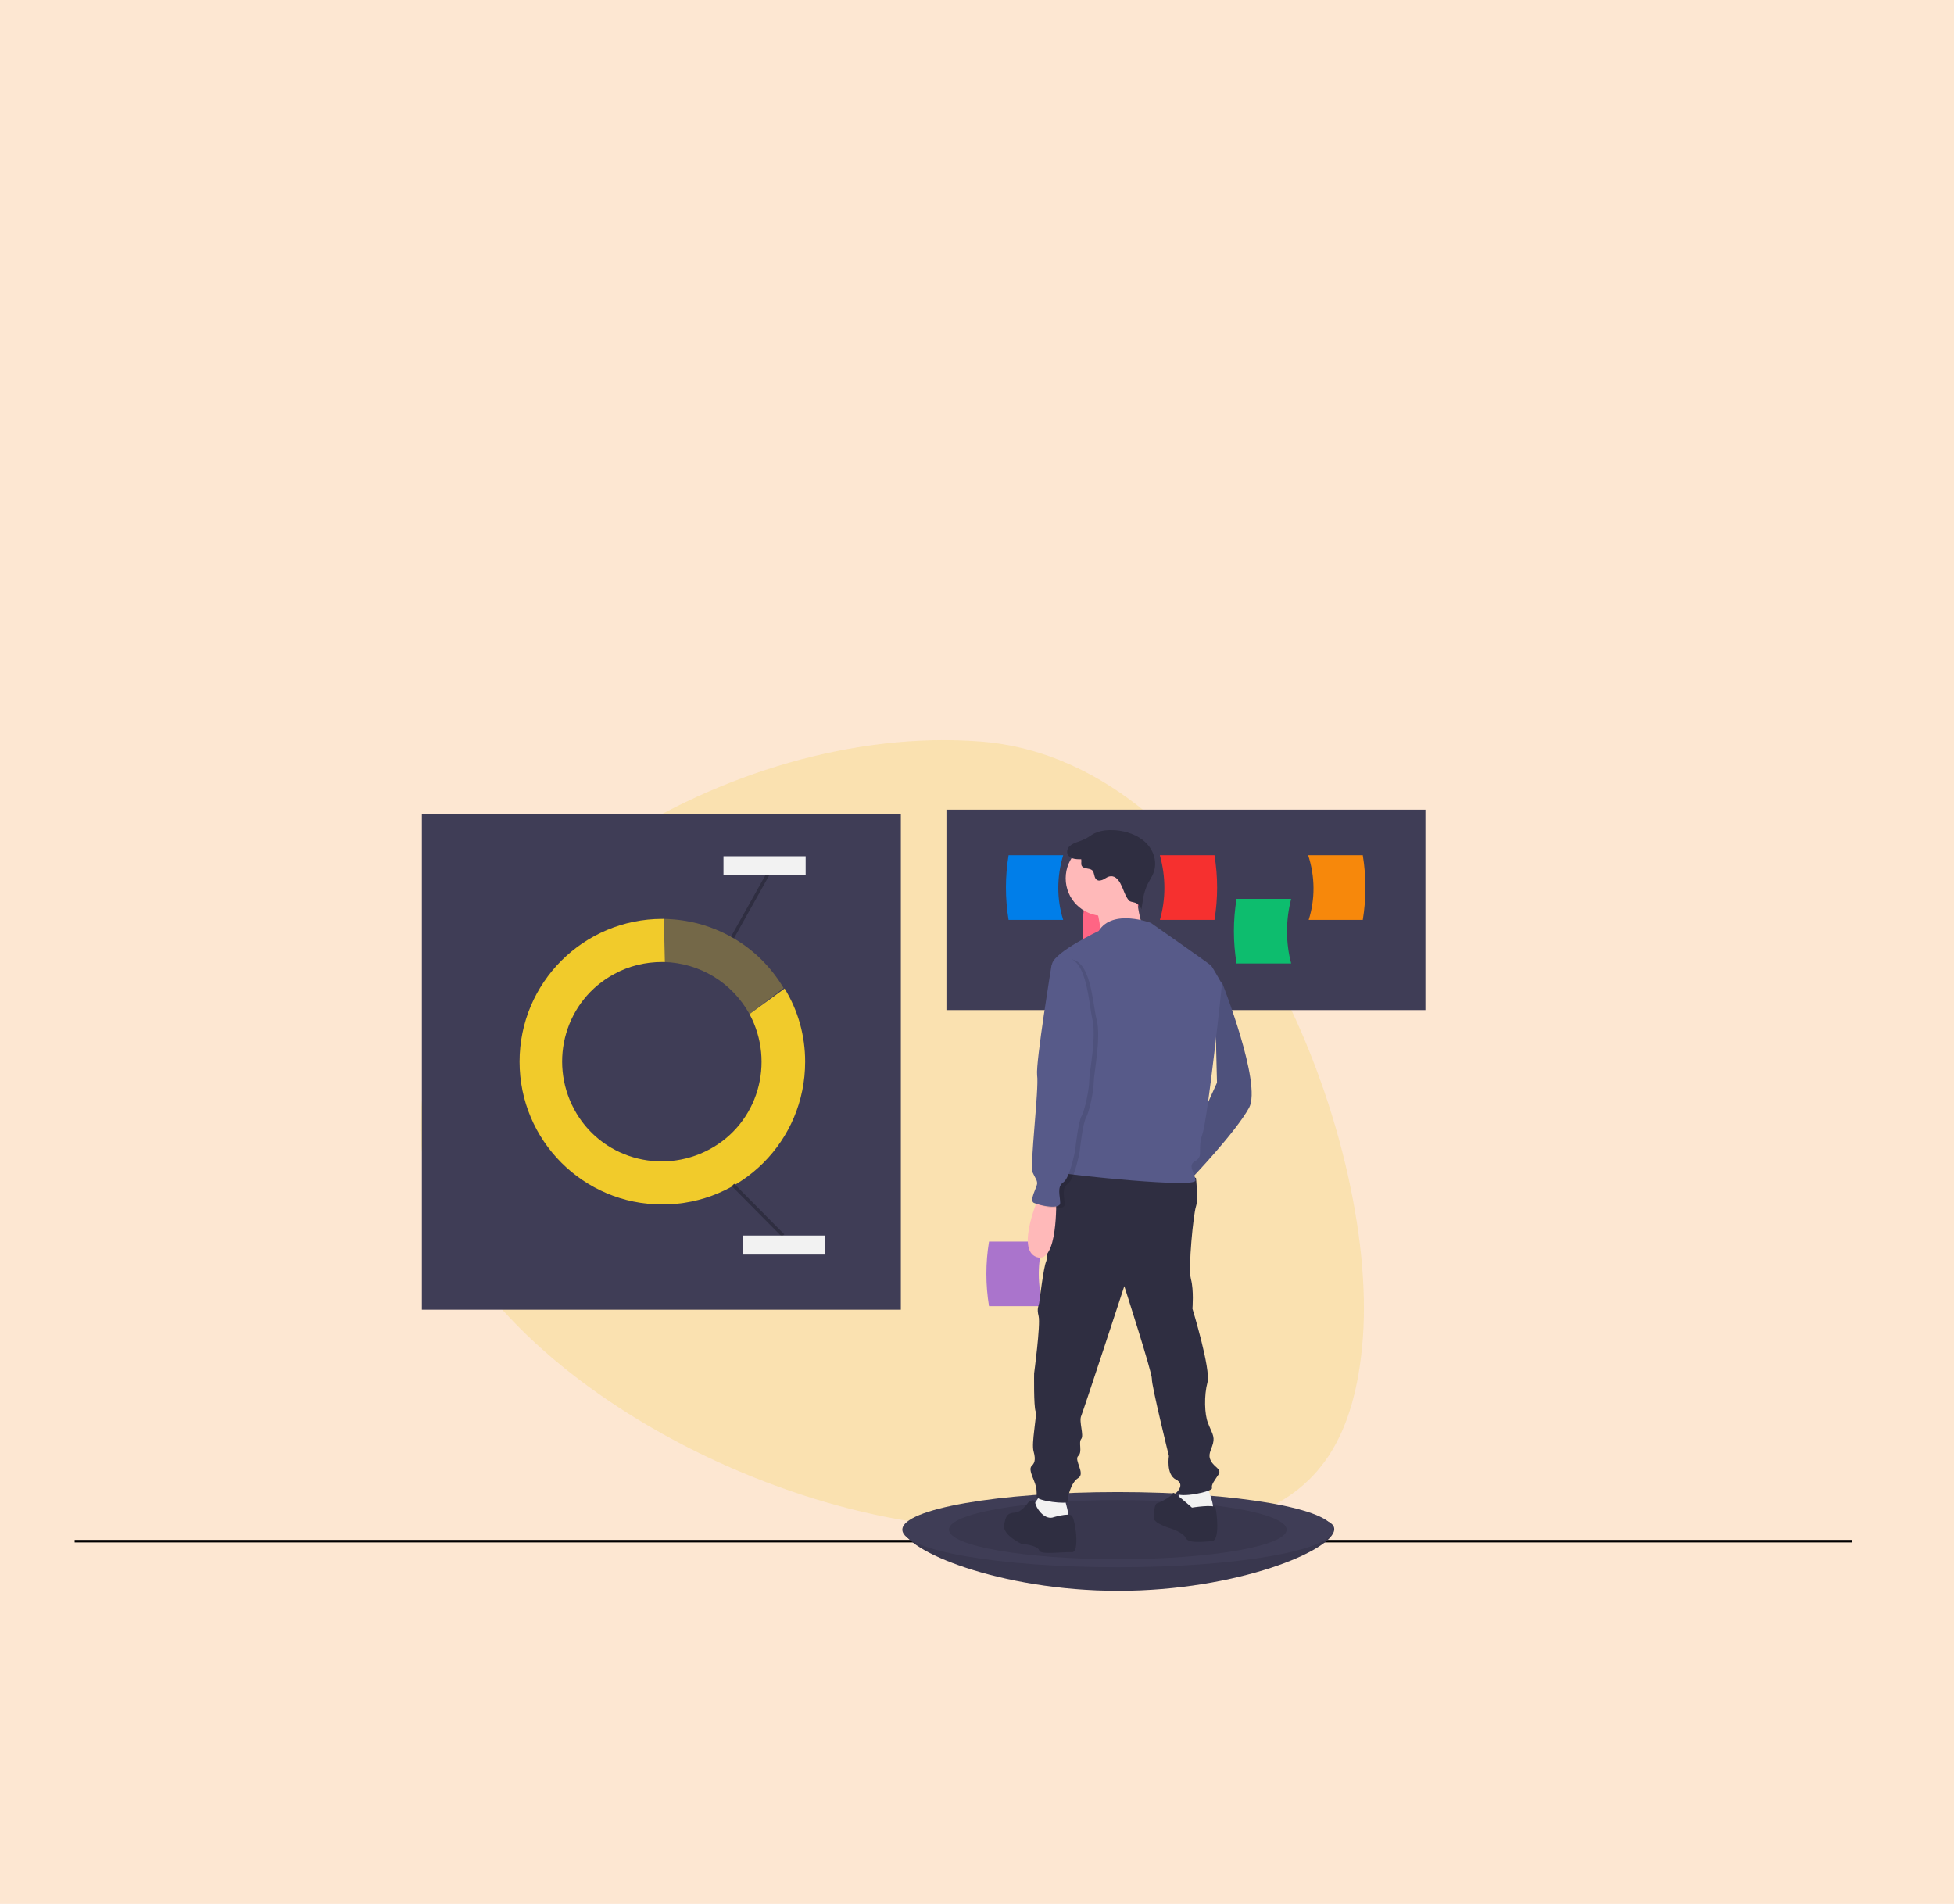 <?xml version="1.0" encoding="utf-8"?>
<!-- Generator: Adobe Illustrator 27.2.0, SVG Export Plug-In . SVG Version: 6.00 Build 0)  -->
<svg version="1.1" id="Layer_1" xmlns="http://www.w3.org/2000/svg" xmlns:xlink="http://www.w3.org/1999/xlink" x="0px" y="0px"
	 viewBox="0 0 390 380" style="enable-background:new 0 0 390 380;" xml:space="preserve">
<style type="text/css">
	.st0{opacity:0.2;fill:#F6881F;enable-background:new    ;}
	.st1{fill:none;stroke:#000000;stroke-width:0.5;stroke-miterlimit:10;}
	.st2{opacity:0.2;fill:#F1CB2B;enable-background:new    ;}
	.st3{fill:#3F3D56;}
	.st4{fill:none;}
	.st5{fill:#F1CB2B;}
	.st6{opacity:0.3;fill:#F1CB2B;enable-background:new    ;}
	.st7{fill:none;stroke:#2F2E41;stroke-width:0.674;stroke-miterlimit:10;}
	.st8{fill:#F2F2F2;}
	.st9{fill:#FF6584;}
	.st10{fill:#0DBD6E;}
	.st11{fill:#007EE9;}
	.st12{fill:#F6302F;}
	.st13{fill:#F7880B;}
	.st14{opacity:0.1;enable-background:new    ;}
	.st15{fill:#AA74CC;}
	.st16{fill:#575A89;}
	.st17{fill:#2F2E41;}
	.st18{fill:#FFB9B9;}
</style>
<rect class="st0" width="390" height="380"/>
<line class="st1" x1="14.9" y1="307.6" x2="369.6" y2="307.6"/>
<path class="st2" d="M191.4,304.8c-50.4-3.9-110.5-42.9-107.4-83s61.3-77.7,111.7-73.8s79.4,79,76.3,119.2
	C268.9,307.4,241.8,308.6,191.4,304.8z"/>
<rect x="84.2" y="162.4" class="st3" width="95.6" height="99"/>
<path class="st4" d="M132.5,192c-0.2,0-0.3,0-0.5,0c-11,0-20,8.9-20,20c0,11,8.9,20,20,20s20-8.9,20-20c0-3.3-0.8-6.5-2.4-9.4
	l-16.5,12.4L132.5,192z"/>
<path class="st5" d="M149.6,202.4c5.2,9.7,1.7,21.8-8,27c-9.7,5.2-21.8,1.7-27-8c-5.2-9.7-1.7-21.8,8-27c2.9-1.6,6.2-2.4,9.6-2.4
	c0.2,0,0.3,0,0.5,0l-0.2-8.6c-0.1,0-0.2,0-0.3,0c-15.7,0-28.5,12.7-28.5,28.5c0,15.7,12.7,28.5,28.5,28.5s28.5-12.7,28.5-28.5
	c0-5.2-1.4-10.2-4.1-14.6L149.6,202.4z"/>
<path class="st6" d="M149.6,202.4l6.8-5.2c-5.1-8.6-14.2-13.7-24.1-13.8l0.2,8.6C139.7,192.2,146.1,196.1,149.6,202.4z"/>
<line class="st7" x1="146.3" y1="236.5" x2="156.3" y2="246.6"/>
<line class="st7" x1="153.2" y1="174.6" x2="146.2" y2="187.1"/>
<rect x="148.2" y="246.6" class="st8" width="16.4" height="3.8"/>
<rect x="144.4" y="170.9" class="st8" width="16.4" height="3.8"/>
<rect x="188.9" y="161.6" class="st3" width="95.6" height="40"/>
<path class="st9" d="M227.5,192.3h-10.9c-0.7-4.3-0.7-8.6,0-12.9h10.9C226.4,183.7,226.4,188.1,227.5,192.3z"/>
<path class="st10" d="M257.7,192.3h-10.9c-0.7-4.3-0.7-8.6,0-12.9h10.9C256.6,183.7,256.6,188.1,257.7,192.3z"/>
<path class="st11" d="M212.2,183.6h-10.9c-0.7-4.3-0.7-8.6,0-12.9h10.9C210.9,175,210.9,179.5,212.2,183.6z"/>
<path class="st12" d="M231.5,183.6h10.9c0.7-4.3,0.7-8.6,0-12.9h-10.9C232.7,175,232.7,179.5,231.5,183.6z"/>
<path class="st13" d="M261.2,183.6H272c0.7-4.3,0.7-8.6,0-12.9h-10.9C262.5,175,262.5,179.5,261.2,183.6z"/>
<path class="st3" d="M266.3,305.2c0,4.2-19.4,12.3-43.1,12.3s-42.9-8.1-42.9-12.3s19.2-2.7,42.9-2.7S266.3,301,266.3,305.2z"/>
<path class="st14" d="M266.3,305.2c0,4.2-19.4,12.3-43.1,12.3s-42.9-8.1-42.9-12.3s19.2-2.7,42.9-2.7S266.3,301,266.3,305.2z"/>
<ellipse class="st3" cx="223.1" cy="305.3" rx="43" ry="7.5"/>
<ellipse class="st14" cx="223.1" cy="305.3" rx="33.7" ry="5.9"/>
<path class="st15" d="M208.3,260.7h-10.9c-0.7-4.3-0.7-8.6,0-12.9h10.9C207,252,207,256.5,208.3,260.7z"/>
<path class="st16" d="M242.4,195.4l1.5,0.7c0,0,8,20.2,5.4,25c-2.7,4.9-11.3,13.9-11.3,13.9l-1.6-4.6l6.5-14.3L242.4,195.4z"/>
<path class="st14" d="M242.4,195.4l1.5,0.7c0,0,8,20.2,5.4,25c-2.7,4.9-11.3,13.9-11.3,13.9l-1.6-4.6l6.5-14.3L242.4,195.4z"/>
<path class="st8" d="M240.8,296.4c0,0,2.1,4.9,1,5.2c-1.1,0.4-2.5,0.4-3.9,0.4c-1.4,0-3-0.5-3.2-1c-0.2-0.5,1-3.7,1-3.7L240.8,296.4
	z"/>
<path class="st8" d="M212.4,298.9c0,0,1.4,4.4,0.7,4.6c-0.6,0.3-2.6,1.4-3.7,1c-1.1-0.4-2.9-1.3-3.2-1.6c-0.3-0.3,0-2.4,0-2.4
	l1.7-2.5L212.4,298.9z"/>
<path class="st17" d="M236.9,234.5l1.8,0.6c0,0,0.5,4.2,0,5.7c-0.5,1.5-1.6,12.3-1,14.5c0.6,2.2,0.3,5.9,0.3,5.9s3.7,12.1,3,14.7
	c-0.7,2.6-0.6,6.4,0.1,8.1c0.7,1.9,1.4,2.6,1,4.1s-1.1,2.2-0.4,3.5c0.7,1.3,2.2,1.6,1.5,2.7s-1.5,2-1.3,2.7c0.2,0.7-6.5,2.1-7.2,1
	c0,0,2-1.7,0-2.7c-2-1-1.4-4.7-1.4-4.7s-3.5-14.2-3.4-15.4c0.1-1.1-5.5-18.5-5.5-18.5s-8.1,24.7-8.6,25.9c-0.5,1.1,0.6,3.9,0,4.6
	c-0.6,0.7,0.3,2.6-0.6,3.4c-0.9,0.8,1.5,3.5,0,4.4s-2.2,4.1-2.1,4.7c0.1,0.6-6.2-0.1-6.2-1c0-0.9,0.1-1.6-0.5-3.1
	c-0.6-1.5-1-2.5-0.5-3c0.5-0.5,0.9-1.1,0.4-2.9c-0.5-1.7,0.7-7,0.4-8c-0.4-1-0.3-7.6-0.3-7.6s1.3-9.7,0.9-11.4c-0.4-1.6,0-2,0.1-2.6
	c0.1-0.6,0.9-7.3,1.4-8.3c0.5-1,1.1-18,3.9-18.9C215.7,231.9,236.9,234.5,236.9,234.5z"/>
<path class="st17" d="M237.9,300.9c0,0,4.4-0.7,4.7,0c0.2,0.7,1,6.5-0.7,6.7c-1.7,0.1-4.7,0.5-5.2-0.6c-0.5-1.1-2.9-1.9-2.9-1.9
	s-3.5-1-3.5-2.1c0-1.1,0.1-2.9,0.7-3c0.6-0.1,3.1-1.5,3.1-2C234.1,297.5,237.9,300.9,237.9,300.9z"/>
<path class="st17" d="M210,302.9c0,0,3.2-1,3.9-0.4c0.7,0.6,1.7,7.5,0,7.3c-1.7-0.1-6.4,0.6-6.5-0.4c-0.3-1-3.6-1.3-3.6-1.3
	s-3.6-1.7-3.4-3.6c0.3-1.9,0.6-2.5,2.1-2.6c1.5-0.1,2.6-1.9,2.7-2c0.1-0.1,1.2-1,1.4,0C206.8,301,208.3,303.2,210,302.9z"/>
<circle class="st18" cx="220.2" cy="175.3" r="7.5"/>
<path class="st18" d="M226.7,177.1c0,0,0.5,8.3,2.4,9.1c1.9,0.7-9.4,0.7-9.4,0.7s-0.1-5.2-1.7-6.5
	C216.3,179.1,226.7,177.1,226.7,177.1z"/>
<path class="st16" d="M229.7,184.2c0,0-7.6-2.9-10.4,1.6c0,0-8.6,4.1-9.3,6.5c-0.6,2.5,5.2,21.1,5.2,21.1s0,15.4-1.3,17
	c-1.3,1.6-3.6,3.4-2,3.7c1.6,0.4,26.9,3.1,26.7,1.5c-0.1-1.6-1.7-3,0-3.9c1.7-1,0.3-2.1,1.4-5.4c1.1-3.2,3.9-29.9,3.9-29.9
	s-1.9-3.4-2.2-3.7C241.3,192.3,229.7,184.2,229.7,184.2z"/>
<path class="st18" d="M207.5,238.5c0,0-4.9,10.9-0.6,12.4c4.3,1.5,3.9-11.5,3.9-11.5L207.5,238.5z"/>
<path class="st17" d="M223.8,176.7c-0.4-0.9-1.1-1.9-2.1-1.8c-0.5,0-0.9,0.3-1.4,0.6c-0.4,0.2-1,0.4-1.4,0.1
	c-0.6-0.4-0.4-1.4-0.9-1.9c-0.6-0.5-1.7-0.2-2.1-0.9c-0.2-0.4,0-0.8-0.1-1.3c-0.6,0-1.2,0-1.8-0.2c-0.6-0.2-1.1-0.8-1-1.4
	c0-0.4,0.2-0.8,0.6-1.1c0.8-0.7,1.9-0.8,2.8-1.3c0.8-0.3,1.4-0.9,2.1-1.2c1.3-0.6,2.7-0.7,4.2-0.6c2.1,0.2,4.3,0.9,5.9,2.4
	c1.6,1.5,2.4,3.8,1.7,5.9c-0.4,1.2-1.2,2.1-1.6,3.3c-0.3,0.8-0.5,1.6-0.6,2.4l-0.3,1.9c0.1-0.3-0.6-1.1-0.8-1.2
	c-0.5-0.4-1.2-0.3-1.6-0.6C224.6,179,224.2,177.4,223.8,176.7z"/>
<path class="st14" d="M212.8,191.5l-2,1.3c0,0-3.2,19.5-2.9,22.1c0.4,2.7-1.5,18.1-0.9,19.4c0.6,1.3,0.9,1.5,0.9,2.2
	s-1.7,3.5-0.6,3.9c1.1,0.5,5.2,1.4,5.2,0s-0.7-3.2,0.6-4.1c1.4-0.9,2.4-6.5,2.4-6.5s0.6-5.7,1.3-6.8c0.6-1.1,1.5-5.2,1.5-7
	c0-1.7,1.5-8.8,0.6-12.4C218,200.2,217.8,190.6,212.8,191.5z"/>
<path class="st16" d="M211.9,191.2l-2,1.3c0,0-3.2,19.5-2.9,22.1c0.4,2.7-1.5,18.1-0.9,19.4c0.6,1.3,0.9,1.5,0.9,2.2
	c0,0.7-1.7,3.5-0.6,3.9c1.1,0.5,5.2,1.4,5.2,0c0-1.4-0.7-3.2,0.6-4.1c1.4-0.9,2.4-6.5,2.4-6.5s0.6-5.7,1.3-6.8
	c0.6-1.1,1.5-5.2,1.5-7c0-1.7,1.5-8.8,0.6-12.4C217.2,199.7,216.9,190.2,211.9,191.2z"/>
</svg>
